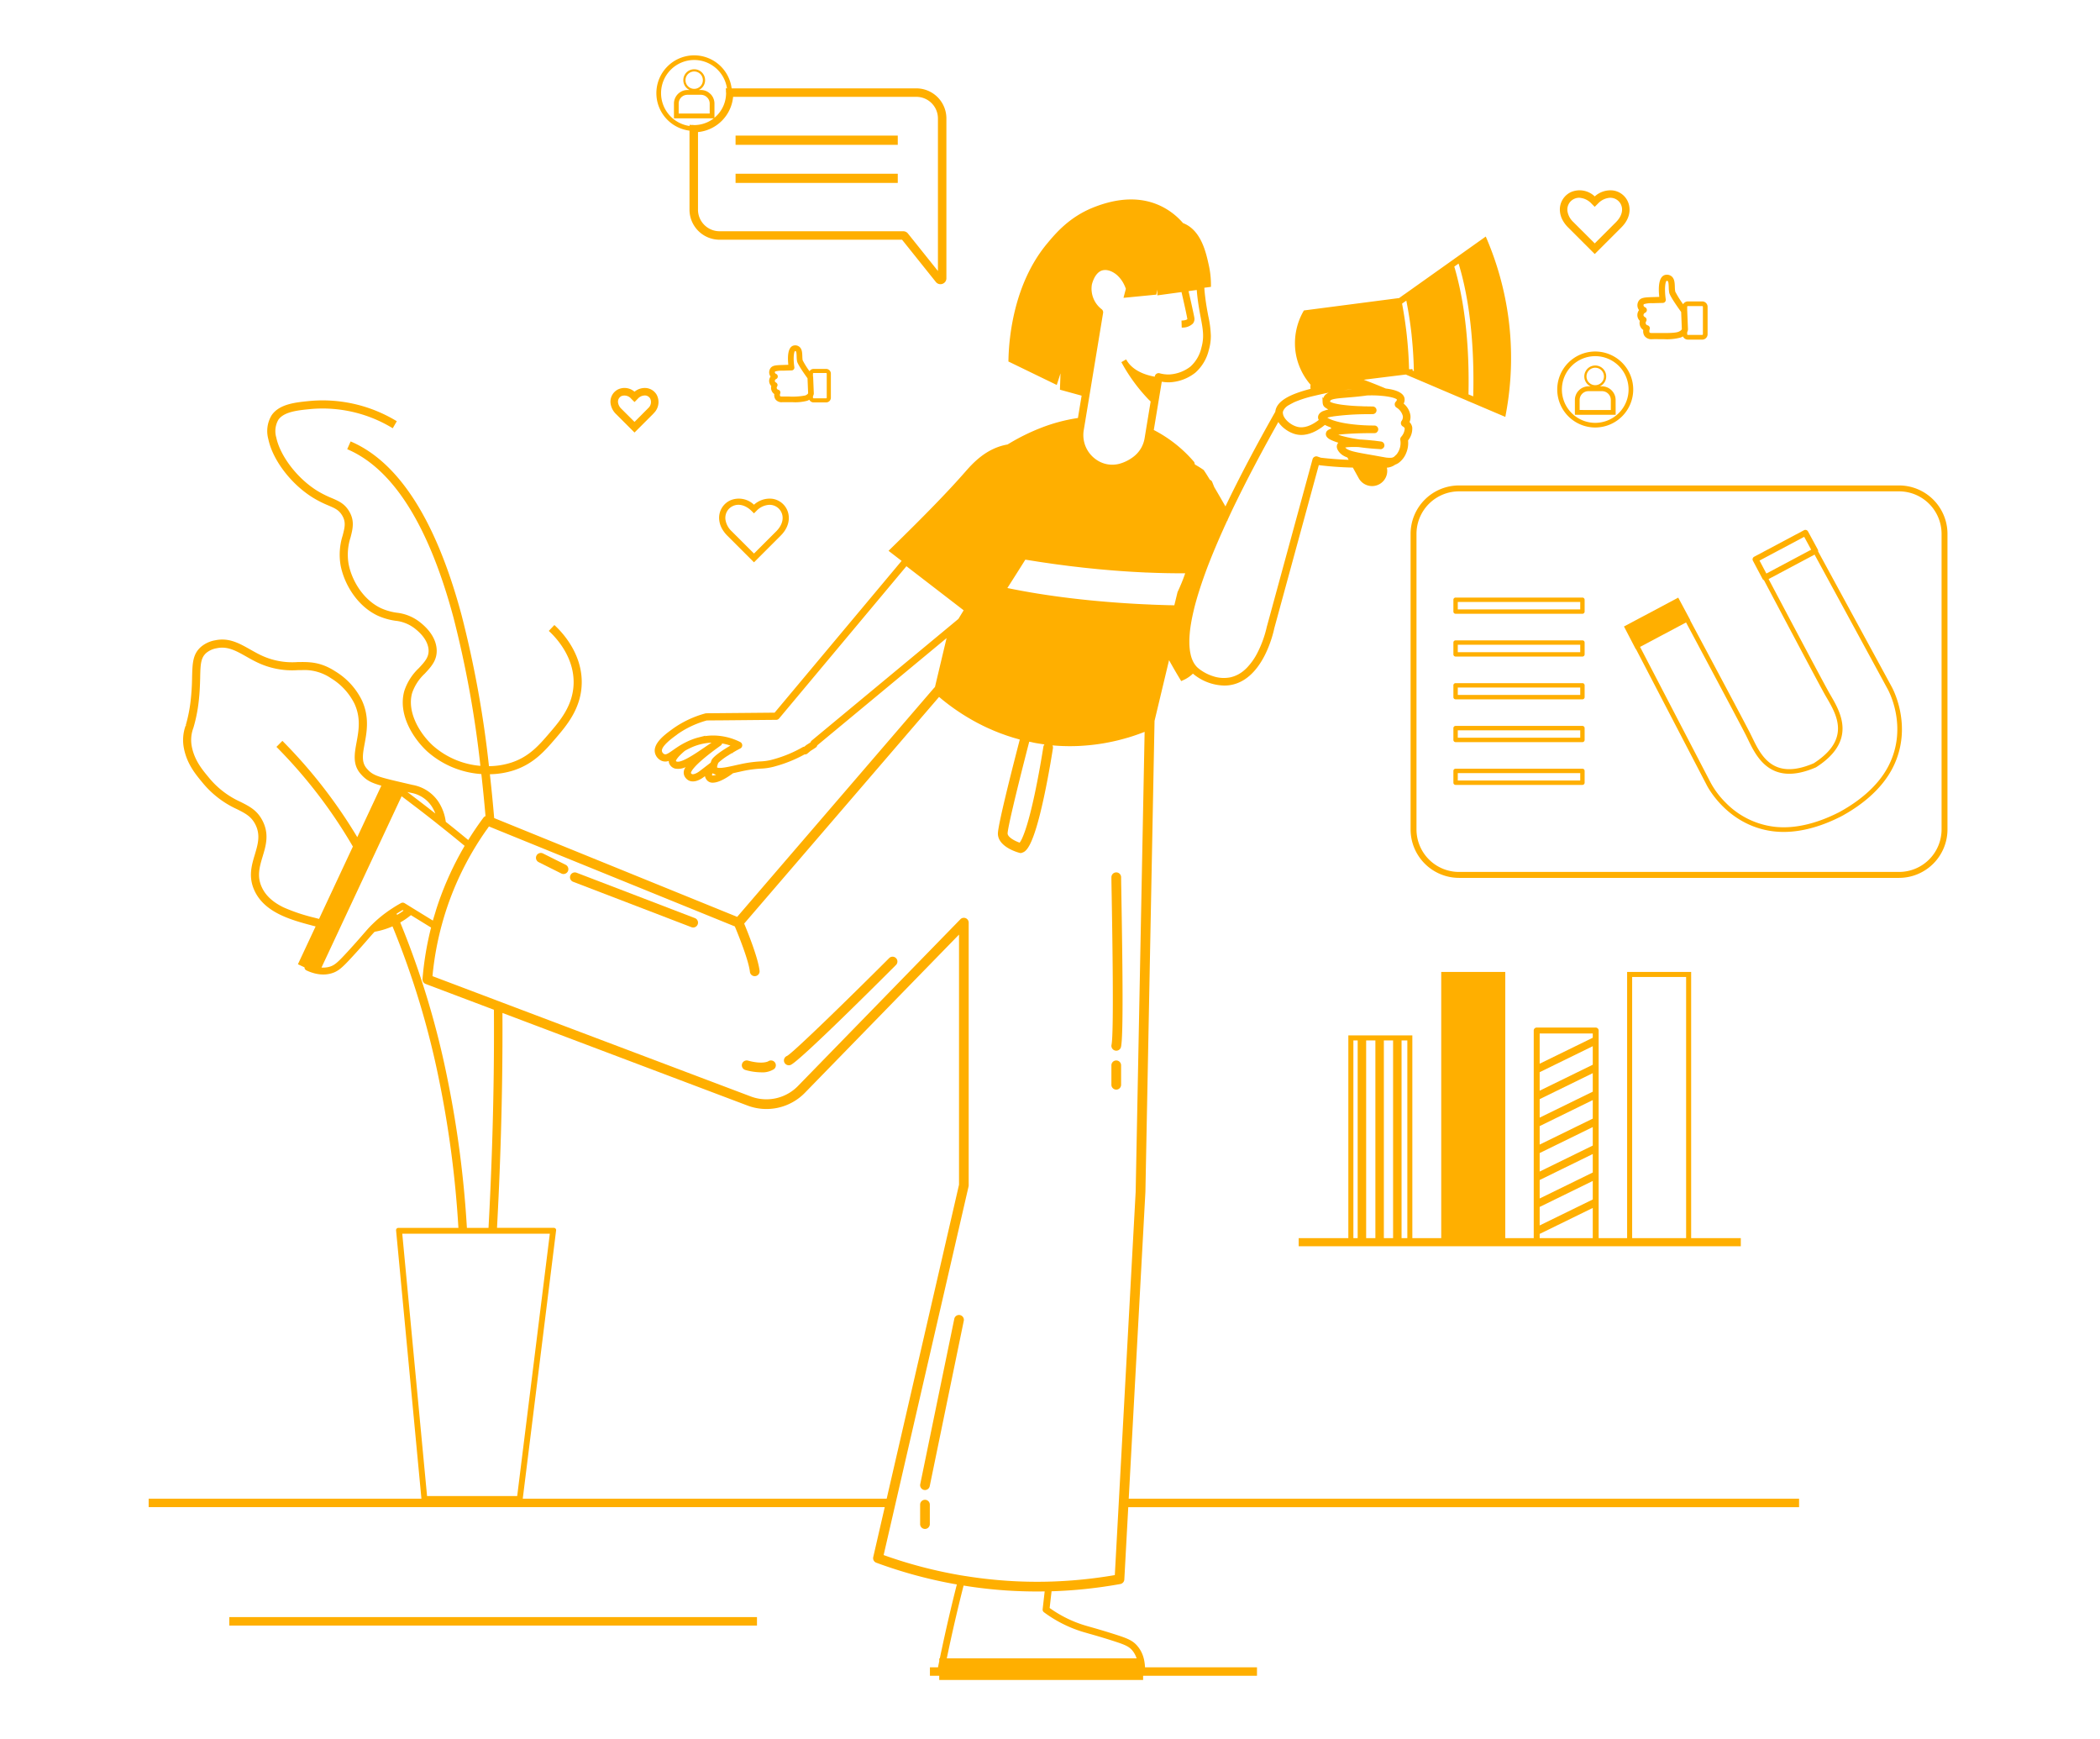 <svg xmlns="http://www.w3.org/2000/svg" width="610" height="505" viewBox="0 0 610 505">
    <defs>
        <clipPath id="txc7qwi2ma">
            <path data-name="Rectangle 1548" transform="translate(140 1810)" style="fill:#fff;stroke:#707070" d="M0 0h610v505H0z"/>
        </clipPath>
    </defs>
    <g data-name="Groupe de masques 100" transform="translate(-140 -1810)" style="clip-path:url(#txc7qwi2ma)">
        <g data-name="Groupe 6826">
            <path data-name="Tracé 16085" d="M-234.321 1050.28h-36.845a.635.635 0 0 0-.634.641v3.429a.633.633 0 0 0 .634.634h36.845a.635.635 0 0 0 .641-.634v-3.429a.636.636 0 0 0-.641-.641zm-.634 3.429h-35.571v-2.154h35.571z" transform="translate(833.976 933.282)" style="fill:#ffaf00"/>
            <path data-name="Tracé 16086" d="M-234.321 1066.95h-36.845a.635.635 0 0 0-.634.641v3.422a.635.635 0 0 0 .634.641h36.845a.636.636 0 0 0 .641-.641v-3.422a.636.636 0 0 0-.641-.641zm-.634 3.429h-35.571v-2.154h35.571z" transform="translate(833.976 929.038)" style="fill:#ffaf00"/>
            <path data-name="Tracé 16087" d="M-234.321 1083.62h-36.845a.633.633 0 0 0-.634.634v3.429a.635.635 0 0 0 .634.641h36.845a.636.636 0 0 0 .641-.641v-3.429a.635.635 0 0 0-.641-.634zm-.634 3.429h-35.571v-2.154h35.571z" transform="translate(833.976 924.794)" style="fill:#ffaf00"/>
            <path data-name="Tracé 16088" d="M-234.321 1100.29h-36.845a.633.633 0 0 0-.634.634v3.429a.639.639 0 0 0 .634.641h36.845a.641.641 0 0 0 .641-.641v-3.429a.635.635 0 0 0-.641-.634zm-.634 3.429h-35.571v-2.154h35.571z" transform="translate(833.976 920.55)" style="fill:#ffaf00"/>
            <path data-name="Tracé 16089" d="M-234.321 1116.96h-36.845a.633.633 0 0 0-.634.634v3.429a.639.639 0 0 0 .634.641h36.845a.641.641 0 0 0 .641-.641v-3.429a.635.635 0 0 0-.641-.634zm-.634 3.429h-35.571v-2.154h35.571z" transform="translate(833.976 916.306)" style="fill:#ffaf00"/>
            <path data-name="Tracé 16090" d="M-220.3 976.471a11.047 11.047 0 0 0 11.039-11.032A11.048 11.048 0 0 0-220.3 954.4a11.047 11.047 0 0 0-11.032 11.039 11.045 11.045 0 0 0 11.032 11.032zm0-20.722a9.7 9.7 0 0 1 9.69 9.69 9.7 9.7 0 0 1-9.69 9.683 9.7 9.7 0 0 1-9.683-9.683 9.7 9.7 0 0 1 9.683-9.69z" transform="translate(823.673 957.693)" style="fill:#ffaf00"/>
            <path data-name="Tracé 16091" d="M-212.626 969.868a3.921 3.921 0 0 0-.314-1.542 4.02 4.02 0 0 0-.853-1.257 4.028 4.028 0 0 0-1.257-.854l-.113-.039a3.766 3.766 0 0 0-.986-.25 3.879 3.879 0 0 0-.443-.025h-.605a3.154 3.154 0 0 0 .9-.619 3.251 3.251 0 0 0 .686-1.014 3.161 3.161 0 0 0 .246-1.237 3.187 3.187 0 0 0-.246-1.237 3.336 3.336 0 0 0-.686-1.014 3.155 3.155 0 0 0-1.006-.678 3.232 3.232 0 0 0-1.245-.253 3.223 3.223 0 0 0-1.237.253 3.075 3.075 0 0 0-1.006.678 3.337 3.337 0 0 0-.686 1.014 3.187 3.187 0 0 0-.246 1.237 3.161 3.161 0 0 0 .246 1.237 3.252 3.252 0 0 0 .686 1.014 3.1 3.1 0 0 0 .9.619h-.612a3.957 3.957 0 0 0-.531.04 3.975 3.975 0 0 0-.962.255l-.075.034a4.021 4.021 0 0 0-1.218.836 3.855 3.855 0 0 0-.858 1.262 3.92 3.92 0 0 0-.313 1.539v4.3h11.845zm-8.46-6.835a2.542 2.542 0 0 1 2.534-2.534 2.544 2.544 0 0 1 2.542 2.534 2.539 2.539 0 0 1-2.542 2.534 2.537 2.537 0 0 1-2.534-2.534zm-1.99 9.742v-2.906a2.561 2.561 0 0 1 1.976-2.5 2.888 2.888 0 0 1 .588-.067h3.921a2.733 2.733 0 0 1 .516.052 2.572 2.572 0 0 1 2.056 2.519v2.906z" transform="translate(821.926 956.305)" style="fill:#ffaf00"/>
            <path data-name="Rectangle 1549" transform="translate(206.611 2279.672)" style="fill:#ffaf00" d="M0 0h153.273v2.461H0z"/>
            <path data-name="Tracé 16092" d="M-148.94 1030.147a.777.777 0 0 0-.089-.544l-2.847-5.255a.866.866 0 0 0-1.163-.343l-14.476 7.7a.858.858 0 0 0-.358 1.155c.574 1.088 1.558 2.944 2.8 5.285a.8.8 0 0 0 .41.373c2.393 4.524 15.154 28.661 17.51 32.895.216.4.455.805.708 1.237 2.974 5.106 7.037 12.09-3.764 19.037-11.792 5.069-15.311-2.206-17.882-7.521-.224-.455-.432-.88-.634-1.282-1.856-3.645-11.531-21.773-17.383-32.723l.052-.03-3.511-6.552-15.758 8.378 3.429 6.6.052-.03 20.506 39.417c.045.1 5.814 11.822 19.381 13.507a25.946 25.946 0 0 0 3.026.179c6.232 0 12.105-2.221 16.205-4.271a1.149 1.149 0 0 0 .142-.06l1.058-.567a.741.741 0 0 0 .127-.082c4.629-2.609 10.793-7.081 14.14-13.656 6.194-12.187-.306-23.525-.365-23.637zm6.761 75.39a1.239 1.239 0 0 0-.1.067l-.82.44-.112.045c-4.584 2.311-11.531 4.89-18.583 4.018a23.676 23.676 0 0 1-13.954-6.94 24.728 24.728 0 0 1-4.39-5.829l-20.514-39.447 13.358-7.1c4.845 9.072 15.46 28.952 17.368 32.7.2.4.4.82.619 1.267 2.49 5.151 6.664 13.768 19.679 8.14a.39.39 0 0 0 .1-.045c11.949-7.648 7.126-15.929 4.249-20.879-.246-.425-.485-.827-.693-1.215-2.3-4.137-14.6-27.379-17.346-32.574l13.358-7.1 21.162 38.94c.075.119 6.194 10.845.343 22.362-3.229 6.33-9.245 10.646-13.724 13.151zm-8.773-75.882-13.015 6.925c-.805-1.528-1.483-2.81-1.99-3.764l12.978-6.9z" transform="translate(817.053 939.998)" style="fill:#ffaf00"/>
            <path data-name="Tracé 16093" d="M-200.08 936.584a2.342 2.342 0 0 0 .684 1.292 2.51 2.51 0 0 0 .221 1.8 2.447 2.447 0 0 0 .78.853 2.467 2.467 0 0 0 .37 1.744 2.437 2.437 0 0 0 2.21.924 63.384 63.384 0 0 1 2.094 0c.463 0 .929.007 1.389.007a15.543 15.543 0 0 0 4.768-.472 4.883 4.883 0 0 0 .7-.336 1.558 1.558 0 0 0 1.423.934h4.167a1.565 1.565 0 0 0 1.565-1.565v-7.976a1.559 1.559 0 0 0-1.565-1.558h-4.167a1.553 1.553 0 0 0-1.366.822 26.146 26.146 0 0 1-2.306-3.693 10.248 10.248 0 0 1-.106-1.357c-.043-1.211-.091-2.584-1.213-3.235a2.173 2.173 0 0 0-1.823-.165c-1.709.672-1.776 3.719-1.491 6.318-.566.016-1.215.034-1.933.057-2.239.076-3.363.114-4.016 1.061a2.37 2.37 0 0 0-.285 2.046 2.262 2.262 0 0 0 .353.671 2.432 2.432 0 0 0-.453 1.828zm19.008-2.8v7.976a.2.2 0 0 1-.2.2h-4.167a.194.194 0 0 1-.194-.2v-.605a1.982 1.982 0 0 0 .226-.745v-.069l-.216-5.375c0-.02-.009-.039-.011-.059v-1.123a.194.194 0 0 1 .194-.2h4.167a.2.2 0 0 1 .2.204zm-10.531-7.532a.432.432 0 0 1 .28.05c.272.158.3 1.046.329 1.759a11.642 11.642 0 0 0 .131 1.6c.165.939 2.217 3.9 3.474 5.642l.2 4.986c-.042.107-.239.476-1.019.779-.982.381-3.593.361-5.5.344h-.115c-.386 0-.761-.006-1.117-.006-.322 0-.629 0-.916.009-.368.011-.635-.055-.717-.171a1.3 1.3 0 0 1 .034-.9.9.9 0 0 0-.044-.722.9.9 0 0 0-.568-.452.762.762 0 0 1-.463-.348.771.771 0 0 1 .051-.778.891.891 0 0 0 .1-.719.888.888 0 0 0-.467-.555.786.786 0 0 1-.4-.482.761.761 0 0 1 .468-.753.889.889 0 0 0 .514-.829.888.888 0 0 0-.556-.8.716.716 0 0 1-.388-.379.589.589 0 0 1 .06-.483 7.546 7.546 0 0 1 2.612-.293c1.172-.039 2.162-.064 2.9-.081a.885.885 0 0 0 .66-.315.885.885 0 0 0 .2-.7c-.44-3.011-.14-5.243.26-5.399z" transform="translate(815.724 965.312)" style="fill:#ffaf00"/>
            <path data-name="Tracé 16094" d="M-531.589 968.513a13.633 13.633 0 0 0 4.2-.417 4.309 4.309 0 0 0 .619-.3 1.364 1.364 0 0 0 1.227.78h3.653a1.372 1.372 0 0 0 1.372-1.372v-6.992a1.367 1.367 0 0 0-1.372-1.366h-3.653a1.361 1.361 0 0 0-1.173.675 23.524 23.524 0 0 1-2-3.2 9.052 9.052 0 0 1-.092-1.184c-.038-1.073-.081-2.288-1.086-2.873a1.929 1.929 0 0 0-1.638-.148c-1.514.595-1.586 3.254-1.342 5.538-.484.013-1.036.029-1.644.049-1.978.066-2.971.1-3.557.95a2.125 2.125 0 0 0-.256 1.835 2 2 0 0 0 .3.574 2.174 2.174 0 0 0-.388 1.61 2.1 2.1 0 0 0 .593 1.141 2.244 2.244 0 0 0 .2 1.586 2.2 2.2 0 0 0 .675.748 2.192 2.192 0 0 0 .336 1.533 2.194 2.194 0 0 0 1.977.83c.539-.013 1.168-.006 1.834 0h.2l1.015.003zm9.871-8.3v6.992a.176.176 0 0 1-.177.177h-3.653a.171.171 0 0 1-.17-.177v-.435a1.9 1.9 0 0 0 .244-.75v-.061l-.19-4.713a.84.84 0 0 0-.055-.257v-.775a.17.17 0 0 1 .17-.177h3.653a.176.176 0 0 1 .179.177zm-13.551 6.515a1.122 1.122 0 0 1 .035-.748.832.832 0 0 0-.041-.671.826.826 0 0 0-.526-.419.625.625 0 0 1-.379-.282.632.632 0 0 1 .043-.636.822.822 0 0 0 .1-.667.825.825 0 0 0-.435-.516.654.654 0 0 1-.324-.388.618.618 0 0 1 .385-.611.827.827 0 0 0 .476-.769.826.826 0 0 0-.518-.745.581.581 0 0 1-.311-.3.473.473 0 0 1 .046-.382 7.257 7.257 0 0 1 2.254-.237c1.026-.034 1.894-.057 2.542-.071a.824.824 0 0 0 .612-.292.826.826 0 0 0 .186-.654c-.414-2.787-.088-4.556.194-4.683a.318.318 0 0 1 .206.04c.217.126.246.956.265 1.505a10.256 10.256 0 0 0 .115 1.411c.139.79 1.717 3.108 3.045 4.953l.176 4.349c-.04.094-.214.4-.863.647a19.377 19.377 0 0 1-4.8.3h-.111c-.34 0-.67-.005-.984-.005-.277 0-.542 0-.79.008-.373.001-.549-.065-.597-.136zm3.773-8.338z" transform="translate(901.865 958.304)" style="fill:#ffaf00"/>
            <path data-name="Tracé 16095" d="M-229.58 900.117a8.985 8.985 0 0 0 1.64 2.221l7.76 7.752 7.752-7.752c.171-.179.335-.35.492-.529 2.408-2.773 2.154-5.672 1.118-7.454a5.538 5.538 0 0 0-4.062-2.728 6.77 6.77 0 0 0-5.3 1.729 6.356 6.356 0 0 0-6.9-1.26 5.586 5.586 0 0 0-3.205 5.62 6.581 6.581 0 0 0 .705 2.401zm1.446-2.907a3.4 3.4 0 0 1 1.97-3.136 3.421 3.421 0 0 1 1.467-.326 5.253 5.253 0 0 1 3.611 1.735l.9.9 1.018-1.018a5.185 5.185 0 0 1 3.484-1.618 4.032 4.032 0 0 1 .492.034 3.414 3.414 0 0 1 2.487 1.659c.853 1.469.521 3.318-.914 4.97-.116.128-.232.258-.353.387l-6.214 6.206-6.213-6.206a5.5 5.5 0 0 1-1.728-3.28c0-.102-.007-.207-.007-.307z" transform="translate(823.414 973.691)" style="fill:#ffaf00"/>
            <path data-name="Tracé 16096" d="M-542.511 1011.758a6.77 6.77 0 0 0-5.3 1.729 6.37 6.37 0 0 0-6.9-1.26 5.586 5.586 0 0 0-3.205 5.62 6.625 6.625 0 0 0 .708 2.4 9.071 9.071 0 0 0 1.647 2.221l7.752 7.752 7.752-7.752c.171-.179.335-.35.492-.529 2.408-2.773 2.162-5.672 1.118-7.454a5.558 5.558 0 0 0-4.064-2.727zm1.178 9.437-6.478 6.47-6.478-6.47a5.8 5.8 0 0 1-1.826-3.5 3.121 3.121 0 0 1-.015-.373 3.764 3.764 0 0 1 2.177-3.451c1.714-.805 3.772-.246 5.5 1.483l.641.641.76-.76a5.51 5.51 0 0 1 3.742-1.722 4.353 4.353 0 0 1 .544.037 3.776 3.776 0 0 1 2.758 1.849c.939 1.61.589 3.615-.932 5.367a5.277 5.277 0 0 1-.393.429z" transform="translate(906.826 943.106)" style="fill:#ffaf00"/>
            <path data-name="Tracé 16097" d="m-598.626 976.214 5.33 5.33 5.33-5.33c.119-.119.231-.239.336-.365a4.491 4.491 0 0 0 .775-5.27 3.968 3.968 0 0 0-2.9-1.945 4.682 4.682 0 0 0-3.541 1.051 4.419 4.419 0 0 0-4.681-.716 3.992 3.992 0 0 0-2.288 4.01 5.3 5.3 0 0 0 1.639 3.235zm1.575-5.276a2.557 2.557 0 0 1 2.851.853l.915.9.96-.981a2.747 2.747 0 0 1 2.266-.922 1.781 1.781 0 0 1 1.316.885 2.348 2.348 0 0 1-.528 2.742l-4.026 4.042-3.79-3.783a3.159 3.159 0 0 1-1-1.89 1.832 1.832 0 0 1 1.036-1.846z" transform="translate(917.606 954.082)" style="fill:#ffaf00"/>
            <path data-name="Tracé 16098" d="M-146.585 1006.59h-127.837a14.074 14.074 0 0 0-14.058 14.058v85.852a14.08 14.08 0 0 0 14.058 14.066h127.837a14.08 14.08 0 0 0 14.058-14.066v-85.848a14.074 14.074 0 0 0-14.058-14.062zm12.344 99.907a12.359 12.359 0 0 1-12.344 12.344h-127.837a12.359 12.359 0 0 1-12.344-12.344v-85.848a12.359 12.359 0 0 1 12.344-12.344h127.837a12.359 12.359 0 0 1 12.344 12.344z" transform="translate(838.223 944.406)" style="fill:#ffaf00"/>
            <path data-name="Rectangle 1550" transform="translate(353.664 1860.458)" style="fill:#ffaf00" d="M0 0h47.117v2.676H0z"/>
            <path data-name="Rectangle 1551" transform="translate(353.664 1849.382)" style="fill:#ffaf00" d="M0 0h47.117v2.677H0z"/>
            <path data-name="Tracé 16099" d="M-572.767 860.872v22.95a8.739 8.739 0 0 0 8.729 8.729h53.013l9.816 12.271a1.7 1.7 0 0 0 1.335.647 1.773 1.773 0 0 0 .578-.1 1.7 1.7 0 0 0 1.152-1.627v-46.42a8.735 8.735 0 0 0-8.721-8.729h-53.662A10.985 10.985 0 0 0-571.41 839a11 11 0 0 0-10.98 10.987 10.985 10.985 0 0 0 9.623 10.885zm1.357-20.523a9.642 9.642 0 0 1 9.529 8.244h-.368l.056.422c.018.136.03.28.038.435h-.045l.059.423a.951.951 0 0 1 0 .113c0 .218-.007.436-.028.663v.01a9.256 9.256 0 0 1-3.348 6.458v-4.106a3.926 3.926 0 0 0-.314-1.536c-.022-.051-.053-.1-.078-.148l.029-.011-.237-.386a3.413 3.413 0 0 0-.253-.359l.028-.011-.248-.241a2.425 2.425 0 0 0-.087-.089.568.568 0 0 0-.074-.068l-.019-.018a4.008 4.008 0 0 0-.315-.265c-.037-.029-.073-.061-.111-.089a3.578 3.578 0 0 0-.4-.253l-.018-.01-.106-.055-.065-.034a1.277 1.277 0 0 0-.122-.052l-.015-.007-.079-.033-.142-.072-.025.01a4.168 4.168 0 0 0-.841-.193 4.051 4.051 0 0 0-.445-.025h-.605a3.155 3.155 0 0 0 .9-.619 3.2 3.2 0 0 0 .678-1.006 3.151 3.151 0 0 0 .246-1.23 3.187 3.187 0 0 0-.246-1.237 3.281 3.281 0 0 0-.678-1.006 3.281 3.281 0 0 0-1.006-.678 3.188 3.188 0 0 0-1.237-.246 3.151 3.151 0 0 0-1.23.246 3.2 3.2 0 0 0-1.006.678 3.154 3.154 0 0 0-.678 1.006 3.187 3.187 0 0 0-.246 1.237 3.151 3.151 0 0 0 .246 1.23 3.074 3.074 0 0 0 .678 1.006 3.1 3.1 0 0 0 .9.619h-.6a4.028 4.028 0 0 0-.538.04 3.6 3.6 0 0 0-.963.257l-.1.045a3.945 3.945 0 0 0-1.191.818 3.917 3.917 0 0 0-.838 1.246 3.794 3.794 0 0 0-.315 1.537v4.291h11.56a9.222 9.222 0 0 1-4.968 1.925 7.487 7.487 0 0 1-.7.028h-.083l-.417-.069v.046c-.148-.007-.3-.008-.446-.023l-.411-.044v.359a9.645 9.645 0 0 1-8.281-9.53 9.649 9.649 0 0 1 9.619-9.643zm1.111 43.472v-22.533a11.365 11.365 0 0 0 10.2-10.234h53.235a6.272 6.272 0 0 1 6.261 6.269v44.317l-8.723-10.905a1.732 1.732 0 0 0-1.348-.644h-53.364a6.272 6.272 0 0 1-6.262-6.27zm-2.353-27.916h-3.26v-2.892a2.552 2.552 0 0 1 1.971-2.49 2.793 2.793 0 0 1 .586-.066h3.9a2.566 2.566 0 0 1 .5.051c.095.022.189.046.283.077l.075.025a2.149 2.149 0 0 1 .37.165c.046.025.09.062.136.091a2.52 2.52 0 0 1 .231.16c.052.04.1.088.143.132a2.343 2.343 0 0 1 .388.445 2.505 2.505 0 0 1 .428 1.409v2.892h-5.752zm1.242-7.171a2.526 2.526 0 0 1-2.519-2.519 2.528 2.528 0 0 1 2.519-2.527 2.529 2.529 0 0 1 2.527 2.527 2.527 2.527 0 0 1-2.527 2.52z" transform="translate(913.05 987.073)" style="fill:#ffaf00"/>
            <path data-name="Tracé 16100" d="M-317.666 1214.576v58.892h-14.422v2.357h128.424v-2.357h-14.423v-77.318h-18.6v77.318h-8.267v-60.308a.862.862 0 0 0-.857-.857h-17.137a.864.864 0 0 0-.865.857v60.308h-8.267v-77.318h-18.6v77.318h-8.393v-58.892zm71 47.658-15.422 7.542v-5.376l15.422-7.546zm0-7.833-15.422 7.541v-5.36l15.422-7.552zm0-7.827-15.422 7.549v-5.375l15.422-7.546zm0-13.209v5.383l-15.422 7.54v-5.368zm0-2.444-15.422 7.54v-5.367l15.422-7.546zm0-7.827-15.422 7.541v-5.374l15.422-7.546zm0-7.834-15.422 7.541v-8.776h15.422zm-15.422 56.976 15.422-7.546v8.778h-15.422zm42.54-74.625v75.857h-15.676v-75.857zm-80.981 75.857h-1.677v-57.431h1.677zm-9.28-57.431v57.431h-2.683v-57.431zm5.143 0v57.431h-2.683v-57.431zm-10.287 0v57.431h-1.247v-57.431z" transform="translate(849.325 896.145)" style="fill:#ffaf00"/>
            <path data-name="Tracé 16101" d="m-490.71 1183.419 2.655-136.829 4.215-17.632a160.278 160.278 0 0 0 3.022 5.237l.507.843.892-.406a9.535 9.535 0 0 0 2.511-1.761 14.614 14.614 0 0 0 9.119 3.465 10.39 10.39 0 0 0 2.271-.241c9.031-1.964 11.946-14.932 12.243-16.381l12.939-47.411a1.132 1.132 0 0 0 .178.036c3.169.386 6.433.616 9.71.689l1.711 3.1a4.434 4.434 0 0 0 3.344 2.237 3.721 3.721 0 0 0 .523.034 4.409 4.409 0 0 0 3.371-1.571 4.385 4.385 0 0 0 .93-3.774 4.7 4.7 0 0 0 2.425-.882 3.944 3.944 0 0 0 .93-.464 6.556 6.556 0 0 0 2.267-2.938 7.515 7.515 0 0 0 .535-3.631 5.439 5.439 0 0 0 1.21-3.806 2.9 2.9 0 0 0-.776-1.521 4.116 4.116 0 0 0 .242-2.013 5.575 5.575 0 0 0-1.956-3.357 2.4 2.4 0 0 0 .235-1.612c-.331-1.437-2.165-2.367-5.441-2.768-.37-.157-3.14-1.329-6.4-2.547q5.951-.743 11.9-1.474l.328-.037c.082.03.164.067.246.1a.369.369 0 0 1 .052.022v.008l.4.164c.231.1.47.2.7.305l.693.291q3.992 1.688 7.983 3.4 3.857 1.644 7.722 3.28a.058.058 0 0 0 .03.015.3.3 0 0 0 .067.037l1.379.581a.045.045 0 0 0 .03.007.056.056 0 0 0 .037.015c2.915 1.252 5.814 2.482 8.729 3.72l.842.358.164-.895a88.417 88.417 0 0 0 .7-28.132 88.747 88.747 0 0 0-6.187-22.519l-.358-.842-8.572 6.09c-.007.007-.015.007-.022.015s-.052.03-.075.045l-1.111.8-.127.09-13.708 9.735a.486.486 0 0 0-.119.067l-1.23.887c-.007.008-.015.008-.015.015l-.179.127-.209.022-1.476.194-25.985 3.384-.179.313a18.741 18.741 0 0 0-2.288 11.442 18.406 18.406 0 0 0 1.506 5.3 18.425 18.425 0 0 0 2.9 4.519 3.316 3.316 0 0 0-.038.363 4.109 4.109 0 0 0 .033.841 39.206 39.206 0 0 0-4.137 1.263c-3.881 1.453-5.877 3.2-6.106 5.377-5.679 10.029-10.539 19.257-14.483 27.5a415.364 415.364 0 0 0-3.256-5.628l-.6-1.5a1.109 1.109 0 0 0-.656-.605c-1.305-2.151-1.718-2.71-1.73-2.725l-.075-.1-.2-.159a30.632 30.632 0 0 0-2.354-1.459l-.034-.126a11.56 11.56 0 0 0-.093-.337l-.069-.253-.166-.177a38.558 38.558 0 0 0-11.579-9.127l2.317-14.023a13.184 13.184 0 0 0 2.144.175 13.037 13.037 0 0 0 7.631-2.824 12.736 12.736 0 0 0 3.9-6.593 14.486 14.486 0 0 0 .581-4.083 30.334 30.334 0 0 0-.73-5.69c-.286-1.5-.642-3.364-.912-5.617-.119-.994-.2-1.83-.253-2.648v-.012l1.926-.263v-.38a26.439 26.439 0 0 0-.6-5.792c-.805-3.69-2.147-9.854-6.955-12.113a8.484 8.484 0 0 0-.556-.236c-.147-.167-.3-.334-.445-.5a19.912 19.912 0 0 0-5.69-4.3c-5.71-2.859-12.467-2.746-20.083.33-6.874 2.785-10.8 7.476-13.19 10.333-9.813 11.716-11.171 27.559-11.3 33.825l-.013.516 14.041 6.815 1.091-3.372-.169 4.747 6.3 1.732-1.071 6.486a49.676 49.676 0 0 0-10.925 2.939 60.387 60.387 0 0 0-8.761 4.3 54.52 54.52 0 0 0-.76.456c-6.269 1.07-10.249 5.61-12.386 8.057l-.142.156c-4.786 5.464-11.4 12.277-21.438 22.079l-.6.589 3.795 2.924-36.887 44.083-8.083.074-5.127.045h-.012l-6.677.061a1.971 1.971 0 0 0-.221.04 29.507 29.507 0 0 0-9.267 4.323l-.064.047c-.075.054-.151.107-.225.162l-.3.219c-2.164 1.579-5.419 4.085-4.77 6.76a3.359 3.359 0 0 0 1.944 2.262 2.812 2.812 0 0 0 2.055.02 1.919 1.919 0 0 0 .2.9 2.53 2.53 0 0 0 1.641 1.331 5.025 5.025 0 0 0 3.088-.442 2.478 2.478 0 0 0-.426 2.48 2.83 2.83 0 0 0 1.263 1.4c1.7.879 3.719-.447 4.5-1.056l.246-.186a2.505 2.505 0 0 0 .855 1.445 2.143 2.143 0 0 0 1.408.45c2.018 0 4.683-1.833 5.9-2.752l.785-.171c.354-.084.719-.162 1.081-.239l.164-.035a34.294 34.294 0 0 1 6.07-.887 17.362 17.362 0 0 0 4.289-.713 38.546 38.546 0 0 0 8.393-3.42 1.043 1.043 0 0 0 .8-.232l.929-.776a39.383 39.383 0 0 0 1.5-.972 1.023 1.023 0 0 0 .419-.552l.027-.092 37.565-31.146-3.383 14.239a1.384 1.384 0 0 0-.192.158l-57.251 66.563-70.586-28.691c-.387-4.557-.8-8.731-1.249-12.733a23.863 23.863 0 0 0 6.862-1.108c5.863-1.9 9.1-5.665 12.229-9.31s7.4-8.62 7.588-15.866c.218-8.425-5.292-14.558-7.672-16.8l-.271-.256-1.618 1.714.271.255c2.149 2.029 7.128 7.554 6.934 15.029-.166 6.407-3.966 10.834-7.02 14.39s-5.933 6.913-11.167 8.6a21.7 21.7 0 0 1-6.4 1.007 309.464 309.464 0 0 0-7.916-43.714c-7.328-27.373-18.069-44.349-31.926-50.456l-.341-.15-.994 2.255.341.151c13.144 5.788 23.421 22.215 30.546 48.825a306.785 306.785 0 0 1 7.8 43 23.753 23.753 0 0 1-13.876-5.954c-4.058-3.771-7.47-9.944-5.945-15.232a13.806 13.806 0 0 1 3.668-5.607c1.936-2.083 3.764-4.05 3.426-7.367-.2-1.94-1.249-4.868-5.136-7.8a13.259 13.259 0 0 0-6.434-2.52 16.716 16.716 0 0 1-4.487-1.269c-5.424-2.52-8.7-8.381-9.533-13.072a16.183 16.183 0 0 1 .588-7.486c.66-2.543 1.284-4.943-.481-7.773-1.332-2.135-2.957-2.832-5.015-3.715a29.235 29.235 0 0 1-4.13-2.071c-5.784-3.565-10.8-10.088-11.938-15.508a6.6 6.6 0 0 1 .607-5.14c1.661-2.4 5.824-2.785 9.85-3.16a39.11 39.11 0 0 1 23.054 5.427l.323.187 1.18-2.041-.322-.186a41.435 41.435 0 0 0-24.454-5.734c-4.563.426-9.282.865-11.568 4.165a8.844 8.844 0 0 0-.977 6.966c1.275 6.092 6.624 13.1 13.01 17.032a31.78 31.78 0 0 0 4.436 2.232c1.874.8 3 1.288 3.944 2.8 1.23 1.971.82 3.547.2 5.936a18.412 18.412 0 0 0-.626 8.49c.944 5.292 4.668 11.919 10.86 14.8a18.875 18.875 0 0 0 5.073 1.454 11.01 11.01 0 0 1 5.423 2.081c3.208 2.418 4.059 4.681 4.209 6.155.231 2.258-1.044 3.629-2.809 5.527a15.908 15.908 0 0 0-4.2 6.555c-1.926 6.677 2.355 13.66 6.6 17.611a26.341 26.341 0 0 0 15.756 6.6c.443 3.945.85 8.047 1.212 12.212a1.407 1.407 0 0 0-.6.448 92.75 92.75 0 0 0-4.42 6.5 378.456 378.456 0 0 0-6.524-5.291 13.958 13.958 0 0 0-2.147-5.845 11.409 11.409 0 0 0-7.457-4.862l-1.771-.41c-8.474-1.966-9.776-2.268-11.612-4.4-1.572-1.829-1.134-4.191-.576-7.2.634-3.458 1.423-7.763-.821-12.6a20.325 20.325 0 0 0-7.664-8.355c-4.346-2.824-7.584-2.776-11.048-2.721a21.146 21.146 0 0 1-10.832-2.11c-.989-.483-1.93-1.011-2.912-1.568-3.18-1.791-6.182-3.482-10.143-2.648a8.7 8.7 0 0 0-4.008 1.807c-2.519 2.12-2.59 4.814-2.7 8.9a66.734 66.734 0 0 1-.445 7.045 42.29 42.29 0 0 1-1.408 6.957l.359.1-.382-.018a12.264 12.264 0 0 0-.5 6.569c.883 4.526 3.336 7.488 5.312 9.872a27.812 27.812 0 0 0 10.122 7.825c2.391 1.205 4.118 2.077 5.315 4.42 1.553 3.042.739 5.778-.13 8.7-.973 3.245-1.978 6.6-.062 10.65 3.028 6.378 10.72 8.425 16.9 10.07.265.071.531.139.8.206l-5.14 10.987 1.919.894a1.027 1.027 0 0 0 .023.274l.006.019a1.019 1.019 0 0 0 .531.6 12.819 12.819 0 0 0 2.276.835 8.377 8.377 0 0 0 .922.2 8.97 8.97 0 0 0 1.687.156 8.391 8.391 0 0 0 2.478-.367c1.949-.589 3.168-1.766 5.906-4.733a208.623 208.623 0 0 0 4.688-5.256l.089-.1c.493-.568.9-1.034 1.31-1.486q.217-.233.44-.468a22.837 22.837 0 0 0 5.2-1.574 245.273 245.273 0 0 1 13.63 45.122 304.31 304.31 0 0 1 5.515 42.451h-17.449a.683.683 0 0 0-.492.216.681.681 0 0 0-.164.514l7.362 77.925h-79.233v2.46h213.815l-3.34 14.5a1.4 1.4 0 0 0 .883 1.634 134.373 134.373 0 0 0 23.4 6.319 478.552 478.552 0 0 0-2.282 9.371c-.919 3.95-1.81 8-2.658 12.076l-.006.031h-.163v.815a98.78 98.78 0 0 0-.36 1.764h-2.349v2.461h2.7v1.215h59.222v-1.215h33.08v-2.461h-32.527a12.916 12.916 0 0 0-.185-1.73 8.723 8.723 0 0 0-.209-.946 8.862 8.862 0 0 0-1.96-3.677c-1.367-1.524-2.948-2.127-6.791-3.342a207.494 207.494 0 0 0-6.735-2.016 76.833 76.833 0 0 1-1.982-.578 34.972 34.972 0 0 1-9.837-4.934l.558-4.853a135.764 135.764 0 0 0 19.981-2.111 1.405 1.405 0 0 0 1.152-1.308l1.143-21.011h194.854v-2.46h-194.717zm95.226-231.074-1.38-.58c.381-17.627-1.913-29.687-4.122-37.111l1.248-.883c2.319 7.529 4.729 19.999 4.254 38.574zM-687.8 1193.818a307.661 307.661 0 0 0-5.568-42.876 248.217 248.217 0 0 0-13.794-45.8c.439-.253.858-.506 1.26-.772a22.062 22.062 0 0 0 1.837-1.353l5.86 3.606a91.153 91.153 0 0 0-2.489 14.943 1.415 1.415 0 0 0 .9 1.43l19.842 7.5c.173 25.5-.755 48.5-1.566 63.324v.025h-6.283zm-59.367-118.227c-1.542-3.022-3.76-4.145-6.352-5.457a25.34 25.34 0 0 1-9.362-7.224c-1.8-2.167-4.043-4.864-4.818-8.815a9.927 9.927 0 0 1 .462-5.5 44.021 44.021 0 0 0 1.5-7.376c.345-2.846.409-5.238.461-7.159v-.115c.087-3.682.135-5.711 1.849-7.148a6.444 6.444 0 0 1 2.991-1.307c3.085-.658 5.595.759 8.511 2.4.992.566 1.969 1.115 3.019 1.622a23.449 23.449 0 0 0 11.917 2.349c.452-.008.883-.016 1.32-.016a13.725 13.725 0 0 1 8.4 2.367 18.087 18.087 0 0 1 6.794 7.361c1.931 4.162 1.243 7.9.634 11.195-.613 3.323-1.191 6.463 1.113 9.144 1.591 1.851 2.906 2.61 6.079 3.5l-6.994 14.954a145.978 145.978 0 0 0-21.483-27.7l-.264-.265-1.733 1.744.262.262a143.443 143.443 0 0 1 21.814 28.47l.075.125.055.09-9.829 21.017-.432-.109c-.263-.071-.523-.142-.776-.208a52.023 52.023 0 0 1-9.036-3c-3.136-1.51-5.209-3.4-6.34-5.795-1.531-3.213-.7-6 .191-8.989.973-3.208 1.964-6.535-.024-10.417zm198.767 243.291c.808-3.9 1.669-7.822 2.561-11.655a484.178 484.178 0 0 1 2.316-9.49c4.134.676 8.405 1.163 12.705 1.443 2.941.184 5.853.277 8.655.277.734 0 1.465-.01 2.194-.026l-.587 5.157a.962.962 0 0 0 .4.916 37.009 37.009 0 0 0 10.889 5.564c.443.136.947.282 1.533.45l.487.142c1.688.475 3.736 1.061 6.682 1.995 3.764 1.2 4.924 1.679 5.919 2.778a6.743 6.743 0 0 1 1.379 2.449zm106.248-348.3-13.185 48.3-.1.34c-.015.072-.081.394-.212.9-.085.333-.187.71-.308 1.123a31.825 31.825 0 0 1-1.638 4.39q-.228.5-.466.967a18.141 18.141 0 0 1-3.231 4.628q-.3.3-.6.563l-.007.007a9.165 9.165 0 0 1-4.09 2.139 9.791 9.791 0 0 1-5.128-.341 12.973 12.973 0 0 1-4.39-2.429l-.163-.155a5.277 5.277 0 0 1-.466-.522l-.216-.289a2.883 2.883 0 0 1-.167-.248v-.005a7.038 7.038 0 0 1-.616-1.226 9.523 9.523 0 0 1-.378-1.175c-.036-.137-.06-.288-.091-.43-.063-.29-.125-.584-.17-.9-.026-.18-.043-.37-.063-.556a16.157 16.157 0 0 1-.1-1.551 20.61 20.61 0 0 1 0-1.055c0-.174.007-.347.015-.525q.03-.688.1-1.42c.01-.1.014-.2.025-.311.061-.6.142-1.22.238-1.861.026-.169.059-.347.087-.52a46.02 46.02 0 0 1 .406-2.178q.159-.758.346-1.551c.05-.21.1-.417.148-.631.182-.74.378-1.5.6-2.276l.059-.2q.3-1.078.654-2.207c.078-.254.163-.514.245-.773q.283-.891.593-1.813c.094-.279.188-.558.286-.841q.358-1.039.751-2.117c.07-.193.136-.382.208-.577q.5-1.368 1.062-2.793c.092-.236.191-.479.285-.717q.433-1.093.9-2.218.2-.5.417-1 .444-1.064.916-2.156c.139-.32.274-.638.416-.962.338-.774.692-1.564 1.049-2.358l.349-.792.007-.015.016-.036c.1-.216.195-.43.3-.645l.109-.233c.123-.284.254-.575.4-.858l.012-.027.127-.063-.046-.114.531-1.156.184-.4q.7-1.492 1.445-3.023c.192-.4.394-.8.59-1.2.327-.668.65-1.331.988-2.01.231-.464.473-.939.71-1.408.317-.631.631-1.258.957-1.9.244-.479.5-.97.749-1.454.33-.641.657-1.278 1-1.928l.8-1.521c.341-.646.678-1.289 1.026-1.943.273-.512.556-1.034.834-1.551.356-.661.708-1.319 1.072-1.989.285-.524.579-1.057.869-1.585.369-.675.736-1.345 1.114-2.028.3-.545.613-1.1.92-1.647.321-.574.64-1.147.965-1.726.014.022.032.042.046.063.06.089.127.174.192.261.1.13.194.259.3.385.076.09.158.176.239.263.11.118.22.233.338.346a9.382 9.382 0 0 0 .948.791c.133.1.271.19.41.281.1.067.206.135.312.2.148.09.3.17.453.25.1.054.2.109.306.158.172.082.347.152.521.221.089.035.177.075.266.107a7.382 7.382 0 0 0 .8.239 6.647 6.647 0 0 0 1.564.182 7.352 7.352 0 0 0 .824-.048c.089-.01.181-.031.271-.045.189-.028.378-.055.569-.1.106-.024.213-.059.32-.087.177-.046.353-.09.532-.148.113-.037.227-.086.34-.128.175-.065.35-.126.526-.2.116-.051.235-.112.352-.167.174-.083.349-.162.525-.256.121-.064.242-.139.363-.208.174-.1.349-.2.524-.308.126-.079.253-.168.379-.252.172-.115.344-.229.517-.354.134-.1.269-.2.4-.307s.262-.194.394-.3l.07.033a10.688 10.688 0 0 0 .805.377q.337.142.717.28l.1.039.177.324-.048.017c-.057.019-.106.038-.158.057-.089.033-.176.065-.253.1-.048.021-.092.042-.136.063a2.868 2.868 0 0 0-.193.1c-.037.021-.075.042-.108.064-.055.035-.105.07-.151.106-.026.021-.054.041-.079.062a1.96 1.96 0 0 0-.121.119c-.016.017-.034.034-.048.051a1.192 1.192 0 0 0-.2.348l-.019.06-.027.084c-.008.027-.009.034-.013.052a1.482 1.482 0 0 0-.037.291c0 .028.005.055.007.084a1.327 1.327 0 0 0 .016.2c.007.037.023.072.034.107a1.276 1.276 0 0 0 .051.162c.015.034.038.066.056.1a1.478 1.478 0 0 0 .088.155c.024.035.057.068.084.1a1.842 1.842 0 0 0 .12.143c.028.029.065.056.1.084.054.05.106.1.168.148.028.021.061.04.09.061.075.054.15.107.236.159.021.013.046.024.068.037.1.056.2.112.309.165h.01q.469.226 1.018.435t1.173.4a1.559 1.559 0 0 0-.4.741 1.591 1.591 0 0 0-.05.391v.013c0 .024.005.046.006.068a1.6 1.6 0 0 0 .039.284c.008.037.018.072.028.107a2.265 2.265 0 0 0 .081.23c.013.03.023.059.037.087.045.1.093.191.143.28q.108.182.23.351c.026.035.055.068.082.1.058.075.116.15.179.221.034.039.073.075.11.112.06.063.118.125.183.185.042.039.089.075.134.112.063.054.125.108.192.159.051.039.107.075.161.111s.131.093.2.136.127.073.19.109.138.08.211.117.146.07.22.105.145.069.222.1l.248.1c.059.022.114.047.175.069l.272.493.1.184q-.424-.015-.85-.033c-.3-.013-.593-.025-.891-.041-.423-.022-.848-.051-1.273-.079-.276-.019-.552-.034-.829-.055a100.59 100.59 0 0 1-1.437-.121c-.226-.02-.451-.037-.677-.059q-1.061-.1-2.124-.227l-.938-.326a1.086 1.086 0 0 0-.874.058 1.068 1.068 0 0 0-.582.695zm-274.472 136.5c-.125.138-.256.283-.393.439l-.036.042c-.15.17-.314.358-.49.561l-.091.1c-.115.133-.228.262-.358.414a221.664 221.664 0 0 1-3.837 4.32q-.369.406-.772.842c-2.68 2.907-3.606 3.755-5.024 4.183a6.113 6.113 0 0 1-.631.155c-.075.015-.153.024-.229.036a6.292 6.292 0 0 1-1.149.08c-.086 0-.171 0-.258-.007-.047 0-.1-.008-.144-.012l4.9-10.473.349-.752 8.711-18.617.071-.151.4-.849 8.843-18.907q1.564 1.174 3.117 2.362c.471.359.947.715 1.416 1.075q2.344 1.8 4.635 3.6l.336.265c.347.274.7.553 1.05.839l.122.1q.859.669 1.717 1.36c.926.738 1.875 1.5 2.841 2.288l.087.071c.939.764 1.9 1.55 2.862 2.348l.123.1c-.142.24-.278.485-.417.728-.178.309-.359.617-.534.929s-.329.6-.493.9-.331.6-.493.906-.329.634-.493.951c-.151.292-.3.583-.453.877-.168.335-.33.674-.495 1.012-.136.28-.276.558-.409.84-.171.361-.336.726-.5 1.089-.119.262-.243.521-.36.783-.178.4-.349.8-.522 1.2l-.3.689c-.19.455-.373.912-.557 1.369-.072.182-.148.362-.22.543q-.378.961-.733 1.928a90.36 90.36 0 0 0-1.228 3.573c-.121.376-.227.76-.343 1.139-.23.748-.466 1.492-.676 2.246l-5.695-3.5-1.2-.743-1.34-.824a1.034 1.034 0 0 0-1-.024c-.934.516-1.747 1-2.478 1.487-.512.324-1.01.663-1.5 1.01l-.008.006-.236.167v.006a35.24 35.24 0 0 0-3.055 2.47q-.512.466-1 .947c-.425.4-.86.846-1.371 1.409zm218.143 167.225-.036.646-1.074 19.742a134.094 134.094 0 0 1-18.473 1.881c-.2 0-.391.007-.64.016l-.621.015c-3.769.083-7.576 0-11.313-.246a132.671 132.671 0 0 1-12.183-1.365l-.414-.061c-.2-.03-.408-.066-.62-.1s-.4-.058-.6-.095l-.339-.062a132.409 132.409 0 0 1-21.951-5.8l24.675-107.093a1.618 1.618 0 0 0 .03-.3V1105.2a1.419 1.419 0 0 0-.877-1.307 1.413 1.413 0 0 0-1.537.325l-47.184 48.428a12.8 12.8 0 0 1-13.689 3.035l-73.176-27.65-1.485-.566-17.809-6.729a88.322 88.322 0 0 1 2.224-13.067c.013-.053.028-.1.041-.155l.069-.278c.016-.059.03-.119.047-.179l.013-.06c.033-.13.069-.263.1-.394l.048-.18.078-.273a86.304 86.304 0 0 1 2.382-7.535 87.847 87.847 0 0 1 4.832-10.828q.925-1.744 1.924-3.439l.086-.148c.074-.127.149-.257.233-.393l.168-.268h-.005c.051-.086.1-.171.154-.258l.168-.271a86.921 86.921 0 0 1 3.165-4.8v.026l.59-.858.085-.121.058.024 1.705.7 69.657 28.312c.779 1.857 4 9.694 4.386 13.194a1.409 1.409 0 0 0 1.4 1.255.73.73 0 0 0 .151-.01 1.394 1.394 0 0 0 .951-.519 1.381 1.381 0 0 0 .3-1.032c-.424-3.843-3.632-11.7-4.47-13.712l56.616-65.832.335.279.476.4c.163.138.341.276.514.414s.338.272.514.41.364.282.549.423.364.281.552.422.386.284.581.427.391.287.594.432.409.287.616.43.413.29.628.435.441.293.663.439.429.286.651.428.477.3.718.448c.222.138.44.277.668.414.253.154.517.3.776.456.227.133.449.266.68.4.284.162.579.32.871.479.219.119.432.24.655.359.367.195.746.385 1.125.576.177.089.349.18.528.268q.783.385 1.6.756c.218.1.446.195.668.292.353.156.7.312 1.063.464.253.105.515.206.772.308.341.137.679.276 1.027.408.274.1.557.2.836.3.342.125.681.25 1.029.369.29.1.588.191.883.286.349.113.7.228 1.051.335.3.091.608.174.913.261s.6.178.909.26c-.209.8-.616 2.37-1.129 4.371l-.051.2-.192.749-.041.162c-.048.189-.1.385-.148.581l-.116.456-.1.391-.165.648-.1.391-.175.694-.105.419-.162.643-.136.546-.142.567-.142.574-.139.564-.14.567-.143.579-.135.552-.151.616-.127.521-.148.611-.131.544-.141.587-.128.537-.137.578q-.063.263-.123.523l-.133.565-.121.519-.123.533-.116.509c-.038.168-.078.34-.115.508l-.111.493-.107.482c-.035.16-.069.315-.1.468s-.067.312-.1.466l-.091.425-.093.447-.08.387-.083.417-.069.348-.071.379c-.019.105-.04.214-.057.313l-.057.338a22.088 22.088 0 0 0-.091.57l-.031.219c-.013.105-.022.193-.032.284 0 .045-.011.1-.015.139-.01.125-.016.233-.016.323 0 3.813 5.588 5.422 6.2 5.586a1.089 1.089 0 0 0 .881-.034c1-.37 3.074-1.138 6.295-16.148 1.521-7.067 2.6-14.118 2.605-14.146a1.416 1.416 0 0 0 .018-.224v-.026a1.4 1.4 0 0 0-.036-.3v-.009a1.4 1.4 0 0 0-.106-.284c0-.008-.005-.016-.009-.024q.631.057 1.264.1c.582.041 1.168.07 1.755.092.261.01.521.013.783.02.3.007.607.013.912.016.146 0 .291.008.438.008s.279-.01.419-.01a57.92 57.92 0 0 0 2.081-.053c.326-.014.654-.037.98-.058q.7-.044 1.407-.105.732-.064 1.464-.145a59.148 59.148 0 0 0 2.524-.335q.977-.152 1.95-.338c.308-.059.615-.122.922-.185.7-.145 1.407-.3 2.105-.469.192-.047.383-.1.575-.148q1.05-.267 2.089-.572c.122-.036.245-.068.368-.1.8-.241 1.593-.5 2.382-.776.138-.049.277-.1.414-.145.651-.231 1.3-.47 1.939-.724l-2.6 133.551zm-24.012-221.261c.3.054.607.1.911.15.418.068.836.136 1.256.194.1.013.193.031.291.045-.012.014-.018.031-.029.046a1.337 1.337 0 0 0-.145.227c-.014.029-.028.055-.04.084a1.275 1.275 0 0 0-.093.315c0 .007-.014.083-.036.221-.441 2.774-1.357 8.246-2.536 13.737-1.574 7.335-2.8 10.89-3.59 12.605a6.994 6.994 0 0 1-.733 1.3c-1.553-.552-3.066-1.456-3.42-2.311a.947.947 0 0 1-.078-.363c0-.052 0-.115.01-.19 0-.024.006-.056.008-.083.006-.054.01-.107.019-.171 0-.036.012-.082.017-.121l.028-.2.022-.133.04-.244.027-.148a18.281 18.281 0 0 1 .082-.448 25.865 25.865 0 0 1 .105-.538l.067-.334.048-.23.075-.362.063-.3.073-.344.069-.318.082-.374.065-.292.1-.444.075-.332c.032-.143.064-.285.1-.432l.083-.363.107-.464.081-.347.114-.492.1-.419.11-.469c.034-.14.068-.285.1-.428l.116-.49.109-.454.118-.494.117-.484.117-.486.133-.546.111-.456.135-.552.114-.467.139-.567.123-.5.126-.509.139-.561c.047-.187.1-.391.146-.587l.114-.461.185-.737.087-.347.2-.8.074-.293.212-.839.072-.282.249-.979.025-.1.262-1.026.028-.112.282-1.1v-.007c.291-1.134.585-2.27.879-3.4.235.051.473.091.71.139.417.108.834.193 1.255.269zm-3.093-53.283c.731.121 1.459.233 2.188.348.646.1 1.293.21 1.937.308.844.129 1.685.247 2.525.368.569.082 1.139.169 1.706.247.927.128 1.849.246 2.772.365.479.062.961.129 1.44.189 1.009.125 2.014.24 3.018.354.391.045.785.095 1.176.138 1.088.12 2.171.228 3.254.335.3.03.61.065.915.094 1.136.108 2.266.206 3.395.3.249.021.5.046.748.066q1.781.144 3.547.261c.187.013.376.029.562.041q2.045.135 4.071.238l.391.021.485.023h.051v.013h.255l.274.015.417.031v-.019h.085c.241.014.482.028.719.036h.068c.945.037 1.872.069 2.787.1h.153q1.3.037 2.56.06h.11q1.27.022 2.515.031h.367c.651 0 1.3.007 1.946 0q-.095.276-.193.552c-.074.209-.148.419-.225.628-.1.282-.215.563-.325.845-.075.189-.146.379-.223.568l-.006.015c-.125.309-.257.616-.389.923-.072.166-.139.332-.212.5q-.311.707-.645 1.407l-.941 3.86c-.481-.009-.973-.019-1.483-.031h-.139l-.206-.006c-.557-.014-1.132-.031-1.719-.052l-.387-.012-.411-.015-1.153-.037c-.382-.016-.769-.032-1.164-.045v-.009l-2.482-.107a299.26 299.26 0 0 1-2.168-.111c-.4-.023-.787-.048-1.181-.071-.512-.031-1.025-.059-1.535-.092-.421-.028-.839-.057-1.258-.087-.478-.033-.958-.064-1.433-.1l-1.377-.107c-.428-.033-.858-.065-1.284-.1-.47-.038-.937-.08-1.405-.121-.414-.036-.829-.07-1.24-.107-.459-.042-.915-.087-1.371-.13-.414-.039-.831-.078-1.243-.119-.454-.046-.9-.094-1.354-.142-.411-.042-.823-.084-1.232-.129l-1.307-.149c-.417-.048-.836-.094-1.25-.143s-.833-.1-1.25-.154-.851-.1-1.272-.158c-.4-.052-.8-.107-1.2-.16-.429-.057-.86-.113-1.286-.173-.39-.054-.775-.111-1.162-.167-.427-.061-.856-.122-1.28-.186a177.73 177.73 0 0 1-1.126-.174 118.82 118.82 0 0 1-1.282-.2c-.357-.057-.709-.116-1.063-.175-.435-.072-.871-.144-1.3-.218-.341-.059-.675-.119-1.012-.179-.437-.077-.874-.154-1.3-.233-.324-.06-.643-.122-.964-.182-.438-.083-.877-.166-1.308-.25-.306-.06-.607-.121-.91-.183l-1-.2a958.201 958.201 0 0 0 5.223-8.245zm83.654-47.517 2.118-.491c.148-.033.3-.066.442-.1l.271-.057.558-.116.2-.04.651-.131.031-.006.208-.041c-.013.005-.022.012-.034.017a3.673 3.673 0 0 0-.441.22l-.075.048a2.658 2.658 0 0 0-.337.25c-.017.015-.037.029-.054.045a2.52 2.52 0 0 0-.3.336 2.209 2.209 0 0 0-.06.085 2.787 2.787 0 0 0-.241.416l-.005.012c-.029.068-.039.141-.064.211l-.226-.408.047 1.5v.04c0 .059.015.119.022.179a2.311 2.311 0 0 0 .028.236 2.793 2.793 0 0 0 .117.418 1.585 1.585 0 0 0 .5.646 2.79 2.79 0 0 0 .268.192l.725.458c-.106.023-.2.046-.3.07l-.089.021a5.135 5.135 0 0 0-.351.1c-.276.086-.514.169-.721.247l-.406.151.022.04a2.012 2.012 0 0 0-1.055 1.128 1.629 1.629 0 0 0-.057.232c0 .017-.006.033-.008.05a1.525 1.525 0 0 0-.014.265v.057a1.511 1.511 0 0 0 .052.306 1.738 1.738 0 0 0 .142.327c.006.011.007.021.013.032q-.165.128-.329.247c-.129.095-.259.191-.386.279-.158.108-.314.2-.47.3-.125.078-.25.159-.374.23-.154.089-.306.165-.457.242-.122.063-.245.13-.366.185-.149.068-.294.123-.441.18-.12.047-.241.1-.359.139-.144.048-.284.083-.425.12-.118.031-.236.069-.352.093-.141.029-.278.042-.417.061-.111.014-.224.037-.335.044-.148.01-.291 0-.436 0-.1 0-.195.006-.289 0a4.635 4.635 0 0 1-.7-.107 5.024 5.024 0 0 1-.385-.107c-1.793-.572-3.513-2.133-3.848-3.524l.012-.006-.063-.286a.888.888 0 0 1-.007-.291 1.523 1.523 0 0 1 .1-.429 3.7 3.7 0 0 1 1.489-1.6 46.056 46.056 0 0 1 1.714-.923 33.721 33.721 0 0 1 5.551-1.79zm23.652 2.528a1.086 1.086 0 0 0 .449.777 4.089 4.089 0 0 1 1.9 2.524 1.969 1.969 0 0 1-.3 1.315l-.022.028a1.146 1.146 0 0 0-.221.909 1.126 1.126 0 0 0 .553.759c.474.256.515.51.534.625a3.9 3.9 0 0 1-1.026 2.381 1.116 1.116 0 0 0-.257.91 5.178 5.178 0 0 1-.326 2.9 5.268 5.268 0 0 1-.725 1.256l-.013.015-.726.693a1.765 1.765 0 0 1-.73.3 7.635 7.635 0 0 1-2.268-.171l-.236-.036c-.17-.025-.35-.059-.54-.094l-.26-.047a16.799 16.799 0 0 1-.449-.081l-.947-.172c-.746-.134-1.433-.253-2.136-.376l-.1-.018h-.019l-.081-.014-.055-.01-.4-.072-.224-.04-.241-.044-.409-.074-.341-.063-.28-.052-.385-.075-.2-.039-.389-.08-.157-.032c-.124-.026-.242-.053-.36-.079l-.148-.034-.285-.069c-.06-.015-.124-.029-.183-.045l-.192-.052c-.065-.018-.157-.041-.23-.063l-.2-.062a6.558 6.558 0 0 1-.8-.3 2.827 2.827 0 0 1-.965-.666l.106-.021c.207-.036.455-.072.74-.093a28.671 28.671 0 0 1 3.081-.018c1.328.189 2.76.343 4.248.463l.253.019c.206.017.4.029.578.04l.736.048h.005l.229.016.54.044-.016-.054a1.106 1.106 0 0 0 .89-1v-.087c0-.01-.005-.02-.006-.031a1.092 1.092 0 0 0-.063-.346c-.005-.015-.013-.028-.019-.043a1.088 1.088 0 0 0-.18-.3c-.007-.01-.017-.017-.025-.026a1.1 1.1 0 0 0-.283-.227c-.006 0-.013-.005-.02-.009a1.128 1.128 0 0 0-.373-.122l-.595-.077-.216-.027-.594-.078-.785-.1v.012l-.237-.024-.378-.04-.182-.019-.06-.006-.117-.011q-.3-.029-.627-.058l-.163-.014q-.331-.029-.689-.056l-.174-.013c-.3-.022-.6-.043-.92-.061l-.442-.019c-.289-.04-.566-.085-.845-.128-.189-.03-.379-.059-.564-.09-.215-.037-.423-.075-.631-.113-.169-.031-.341-.061-.506-.093-.2-.04-.4-.082-.59-.123a71.531 71.531 0 0 0-.488-.1c-.175-.04-.341-.082-.51-.123s-.347-.082-.511-.125h-.015a28.718 28.718 0 0 1-.97-.277l-.034-.008a51.072 51.072 0 0 1-.6-.206l.041-.006c.245-.029.5-.059.784-.089.414-.043.881-.082 1.374-.118l.341-.026.1-.006c1.863-.125 4.156-.2 6.478-.213h1.4a1.02 1.02 0 0 0 .183-.021h.007l.4-.078-.022-.071a1.1 1.1 0 0 0 .531-.939 1.1 1.1 0 0 0-1.1-1.1h-.321c-.11 0-.222 0-.35-.007l-.4-.008a.57.57 0 0 1-.061 0h-.25l-.456-.013-.2-.007c-.258-.01-.537-.022-.837-.038h-.081a62.919 62.919 0 0 1-.968-.059l-.092-.007c-.34-.024-.694-.052-1.059-.085l-.105-.01a56.756 56.756 0 0 1-1.118-.115l-.111-.013a40.44 40.44 0 0 1-1.152-.15l-.111-.017c-.388-.057-.777-.12-1.161-.19l-.1-.019a27.984 27.984 0 0 1-1.147-.237l-.084-.021a21.062 21.062 0 0 1-1.109-.291l-.115-.034c-.347-.1-.681-.209-1-.332-.267-.1-.519-.217-.764-.332l-.042-.018c-.02-.009-.04-.02-.06-.031a5.97 5.97 0 0 1-.182-.1l-.26-.16.083-.022.5-.126h.11l.029-.03c.1-.023.208-.043.319-.062l.133-.025.523-.075-.006-.011c.037-.005.066-.012.1-.017h.02l.108-.014a74.845 74.845 0 0 1 8.454-.611l.285-.008c.25-.007.5-.007.76-.007s.5-.007.763-.007h.486v-.01H-424.671a1.1 1.1 0 0 0 1.1-1.1v-.022c0-.034-.007-.066-.01-.1a1.055 1.055 0 0 0-.011-.109.93.93 0 0 0-.033-.11.98.98 0 0 0-.029-.094 1.193 1.193 0 0 0-.058-.109c-.014-.026-.025-.053-.042-.077a1.136 1.136 0 0 0-.085-.1c-.016-.019-.031-.04-.048-.059a1.133 1.133 0 0 0-.117-.1c-.016-.012-.029-.026-.046-.038a1.107 1.107 0 0 0-.149-.082c-.013-.007-.025-.016-.039-.022a1.14 1.14 0 0 0-.188-.061c-.007 0-.013-.005-.022-.007a1.127 1.127 0 0 0-.226-.027c-.512 0-1-.007-1.465-.015a6.134 6.134 0 0 0-.769-.015c-.257-.007-.514-.014-.767-.03l-.52-.032v.013a53.538 53.538 0 0 1-5.743-.468c-.28-.044-.537-.089-.772-.132l-.081-.013a.106.106 0 0 0-.023-.005l-.039-.007-.022-.005a22.134 22.134 0 0 1-.622-.13 7.2 7.2 0 0 1-1.48-.477l-.083-.043a.712.712 0 0 1 .013-.134v-.037a.625.625 0 0 1 .042-.132.317.317 0 0 1 .037-.06c.115-.146.441-.332 1.288-.483.666-.124 1.568-.216 2.562-.3l1.021-.087c.18-.017.362-.033.549-.048l.4-.034c.213-.015.427-.034.713-.06l.264-.024c.385-.034.73-.066 1.028-.1l.123-.013 1.183-.131c.063-.007.124-.013.153-.019.116-.01.222-.025.32-.038l.553-.068v-.006a5.754 5.754 0 0 1 1.037-.081h.081a29.685 29.685 0 0 1 3.64.127l.255.022c.255.022.51.051.751.08.262.037.518.073.766.117l.038.007c2.043.339 2.577.771 2.606.892a1.415 1.415 0 0 1-.388.624 1.094 1.094 0 0 0-.251.842zm-14.75-4.244h-.014l.068-.009.307-.035.521-.057.319-.031c.166-.015.327-.028.486-.04.095-.007.19-.016.283-.022.15-.01.292-.017.435-.024l-1.67.154zm-53.516-4.885a1.107 1.107 0 0 0-.915.124 1.11 1.11 0 0 0-.519.766l-.017.1-.253-.051c-3.761-.73-6.482-2.342-7.868-4.662l-.188-.315-1.39.8.18.321a49.983 49.983 0 0 0 7.684 10.477l.647.623-1.2 7.273-.369 2.259-.183 1.114a8.494 8.494 0 0 1-3.277 5.434 11.833 11.833 0 0 1-4 2 8.087 8.087 0 0 1-6.865-1.255 9 9 0 0 1-.81-.651 8.752 8.752 0 0 1-1.956-2.585 8.591 8.591 0 0 1-.7-2.013 8.625 8.625 0 0 1-.077-3.228l.513-3.075h-.005l1.208-7.312.115-.662h-.005l3.8-23.028a1.13 1.13 0 0 0-.391-1.043 7.521 7.521 0 0 1-2.877-7.159c.007-.035.752-3.482 3.017-4.137a3.021 3.021 0 0 1 .42-.087c.071-.009.144-.009.215-.013s.148-.015.225-.014h.092c.113 0 .227.01.342.023.054.007.11.018.166.027a4.046 4.046 0 0 1 .735.184 5.3 5.3 0 0 1 .462.183c.062.028.123.055.185.085.094.047.189.1.282.151.058.032.116.063.173.1.106.063.21.133.314.2.045.031.091.059.136.091.149.107.3.221.443.344l.022.02c.137.116.272.241.4.371.045.043.087.091.131.136s.076.081.113.122c.056.06.113.118.168.18s.1.117.147.177a7.663 7.663 0 0 1 .392.507 7.94 7.94 0 0 1 .362.548c.072.118.141.24.209.364.041.075.083.148.122.225.071.138.138.281.2.426l.094.2c.093.217.181.439.261.669a1.013 1.013 0 0 0 .051.125l-.689 2.615.291-.026v.007l.812-.08.054-.005 8.371-.82.285-1.457.018 1.673 7.021-.958.019.08.074.321.046.2c.023.1.047.2.07.306s.051.224.077.338l.037.162.105.462.027.119.113.5.02.09.12.535.016.071.12.537.013.063q.062.275.12.543l.011.051.117.533.008.039.107.493.014.066c.035.165.069.324.1.478l.007.03c.067.32.128.612.18.873l.007.036.07.359v.012c.044.23.077.417.1.554a.493.493 0 0 1-.07.061c-.009.006-.013.013-.023.019a1.017 1.017 0 0 1-.1.056c-.012.005-.021.012-.034.018-.036.016-.077.031-.117.047l-.048.019c-.037.013-.076.024-.116.036l-.071.022c-.034.01-.069.017-.1.025l-.095.023-.089.017-.109.02-.067.009a3.144 3.144 0 0 1-.293.029l-.371.014.07 2.057.374-.014a4.225 4.225 0 0 0 2.852-1.149 2.058 2.058 0 0 0 .227-.344c.02-.037.036-.077.054-.115a2.107 2.107 0 0 0 .1-.262c.013-.046.025-.092.036-.139a2.045 2.045 0 0 0 .042-.28c0-.044.01-.088.011-.133v-.054a2.45 2.45 0 0 0-.029-.372 14.367 14.367 0 0 0-.076-.415l-.031-.165-.041-.2-.038-.19-.05-.242-.042-.2-.067-.315-.034-.158-.076-.353-.04-.186-.074-.338-.049-.224a81.634 81.634 0 0 0-.079-.356l-.048-.219-.081-.367-.052-.236c-.024-.1-.047-.208-.07-.313l-.081-.359-.047-.21-.611-2.695 2.382-.33c0 .034.006.069.008.1l.018.229.032.371.02.222a46.212 46.212 0 0 0 .065.635c.024.221.05.45.079.691.274 2.265.613 4.09.94 5.787.637 3.4 1.058 5.646.185 8.744a10.452 10.452 0 0 1-3.192 5.477 11.021 11.021 0 0 1-6.2 2.286 9.786 9.786 0 0 1-2.703-.338zm-223.786 158.416.01.026-.1.043zm2.1-1.452a37.262 37.262 0 0 1 1.764-1.073l.268.165c-.3.224-.62.455-.991.7-.3.194-.6.368-.9.544-.036-.114-.085-.223-.134-.334zm81.593-52.137a26.059 26.059 0 0 1 2.7-1.667 28.115 28.115 0 0 1 5.819-2.333l3.989-.035-.01.006 6.911-.065 2.6-.025 6.716-.06a1.044 1.044 0 0 0 .786-.38l37-44.24 14.049 10.817 1.916 1.479.66.508-1.524 2.5-2.649 2.2-39.947 33.125a.967.967 0 0 0-.344.521c-.365.24-.746.481-1.129.721a1.317 1.317 0 0 0-.151.1l-.531.444a1.147 1.147 0 0 0-.465.13 36.313 36.313 0 0 1-8.419 3.512 15.6 15.6 0 0 1-3.93.64 35.9 35.9 0 0 0-6 .863c-.081.013-.162.03-.246.048l-1.2.266c-.054.013-.105.024-.136.033l-1.032.221-.2.037-.008.007c-2.357.5-3.245.464-3.586.338l-.119-.06a1.414 1.414 0 0 1 .007-.279l.02-.095a1.332 1.332 0 0 1 .032-.13 7.825 7.825 0 0 1 .264-.787l.062-.064v-.027a18.42 18.42 0 0 1 2.795-2.094l.061-.005.077-.084c.3-.192.631-.394.982-.6l.274-.005.045-.186a14 14 0 0 0 .7-.391c.172-.1.352-.206.544-.311h.008l.235-.125c.2-.108.411-.218.624-.327a1.033 1.033 0 0 0 .571-.93 1.06 1.06 0 0 0-.569-.936 17.655 17.655 0 0 0-8.227-1.9 16.165 16.165 0 0 0-2.069.182l.206-.142-2.009.509a16.535 16.535 0 0 0-2.143.7l-.072.026c-.508.2-.9.388-1.178.519l-.1.05c-.557.264-1.128.572-1.779.957h-.009c-.808.488-1.483.959-2.161 1.438-1.34.939-2.006 1.383-2.514 1.172a1.245 1.245 0 0 1-.689-.813c-.346-1.433 3-3.868 4.262-4.784zm9.272 8.545c-1.165.9-2.194 1.69-2.808 2.157-.9.693-1.88 1.062-2.264.866a.8.8 0 0 1-.289-.294c-.007-.069-.049-1.793 8.669-8a1.014 1.014 0 0 0 .39-.593 14.684 14.684 0 0 1 2.41.622c-2.783 1.6-5.061 3.32-5.454 4.184-.049.121-.166.418-.276.763zm6.188 1.155zm-13.4-4.816a16.052 16.052 0 0 1 1.488-.8 15.84 15.84 0 0 1 6.364-1.63c-.65.42-1.351.894-2.112 1.415-2.6 1.775-6.531 4.453-7.975 4.081a.408.408 0 0 1-.274-.2c.034-.144.267-.945 2.519-2.864zm8.2 6.443a2.62 2.62 0 0 0 .985.434 2.7 2.7 0 0 1-1.1.235.478.478 0 0 1-.116-.256c.01-.039.028-.174.237-.412zm27.388-7.883zm-116.129 13.326 1.038.241a9.076 9.076 0 0 1 6.021 3.875 10.926 10.926 0 0 1 1.093 2.139 534.249 534.249 0 0 0-8.146-6.253zm291.741-132.656c.366 3.458.59 6.937.652 10.429l-.353-.159-.055-.449-.809.077-.179-.074q-.125-4.858-.643-9.669a119.086 119.086 0 0 0-1.389-9.333l1.234-.874q.998 5.004 1.547 10.054zm-276.777 260.954h26.448l-9.479 76.2h-26.181l-7.205-76.2zm28.271-.954a.646.646 0 0 0-.156-.522.666.666 0 0 0-.5-.224h-16.511c.8-14.645 1.717-37.313 1.576-62.416l71.163 26.889a15.617 15.617 0 0 0 16.7-3.7l44.763-45.946v72.65l-21.01 91.183h-105.714z" transform="translate(963.422 972.779)" style="fill:#ffaf00"/>
            <path data-name="Tracé 16102" d="M-402.2 1162.211a344.565 344.565 0 0 1-.049-3.442 1.411 1.411 0 0 0-1.409-1.409 1.411 1.411 0 0 0-1.409 1.409c0 .641.03 2.582.082 5.53.168 9.856.681 39.852-.051 43.134a1.412 1.412 0 0 0 1.062 1.676 1.145 1.145 0 0 0 .316.042 1.411 1.411 0 0 0 1.378-1.1c.7-3.145.466-22.909.113-43.8z" transform="translate(867.906 906.02)" style="fill:#ffaf00"/>
            <path data-name="Tracé 16103" d="M-403.661 1230.64a1.41 1.41 0 0 0-1.409 1.409v5.65a1.411 1.411 0 0 0 1.409 1.409 1.411 1.411 0 0 0 1.409-1.409v-5.65a1.41 1.41 0 0 0-1.409-1.409z" transform="translate(867.906 887.364)" style="fill:#ffaf00"/>
            <path data-name="Tracé 16104" d="M-468.022 1329.84a1.393 1.393 0 0 0-1.064.2 1.386 1.386 0 0 0-.6.895l-9.892 48.029a1.419 1.419 0 0 0 1.093 1.66h.006a1.462 1.462 0 0 0 .288.029 1.4 1.4 0 0 0 1.372-1.125l9.892-48.029a1.411 1.411 0 0 0-1.095-1.659z" transform="translate(886.882 862.116)" style="fill:#ffaf00"/>
            <path data-name="Tracé 16105" d="M-478.2 1401.82a1.41 1.41 0 0 0-1.409 1.409v5.65a1.411 1.411 0 0 0 1.409 1.409 1.411 1.411 0 0 0 1.409-1.409v-5.65a1.41 1.41 0 0 0-1.409-1.409z" transform="translate(886.883 843.782)" style="fill:#ffaf00"/>
            <path data-name="Tracé 16106" d="M-501.126 1190.208a1.383 1.383 0 0 0-.994.417c-11.308 11.307-28 27.6-29.675 28.413a1.406 1.406 0 0 0-.783 1.825 1.431 1.431 0 0 0 1.314.881 1.4 1.4 0 0 0 .526-.1c2.556-1.019 25.943-24.365 30.6-29.032a1.385 1.385 0 0 0 .419-1 1.381 1.381 0 0 0-.414-.992 1.384 1.384 0 0 0-.993-.412z" transform="translate(900.394 897.658)" style="fill:#ffaf00"/>
            <path data-name="Tracé 16107" d="M-541.422 1230.886c-.016.009-1.632.959-5.887-.206a1.418 1.418 0 0 0-1.729.994 1.42 1.42 0 0 0 .989 1.732 17.344 17.344 0 0 0 4.5.676 6.326 6.326 0 0 0 3.78-.91 1.421 1.421 0 0 0 .28-1.978 1.419 1.419 0 0 0-1.933-.308z" transform="translate(904.572 887.365)" style="fill:#ffaf00"/>
            <path data-name="Tracé 16108" d="m-579.763 1170.639-34.369-13.178a1.388 1.388 0 0 0-1.079.025 1.39 1.39 0 0 0-.738.782 1.387 1.387 0 0 0 .025 1.078 1.392 1.392 0 0 0 .786.743l34.373 13.187a1.441 1.441 0 0 0 .5.09 1.409 1.409 0 0 0 1.309-.9 1.414 1.414 0 0 0-.807-1.827z" transform="translate(921.619 906.019)" style="fill:#ffaf00"/>
            <path data-name="Tracé 16109" d="m-620.683 1153.227-6.589-3.295a1.4 1.4 0 0 0-1.073-.074 1.391 1.391 0 0 0-.812.7 1.4 1.4 0 0 0-.081 1.079 1.409 1.409 0 0 0 .707.816l6.592 3.3a1.4 1.4 0 0 0 .628.151 1.424 1.424 0 0 0 1.266-.783 1.425 1.425 0 0 0-.638-1.894z" transform="translate(924.996 907.949)" style="fill:#ffaf00"/>
        </g>
    </g>
</svg>
